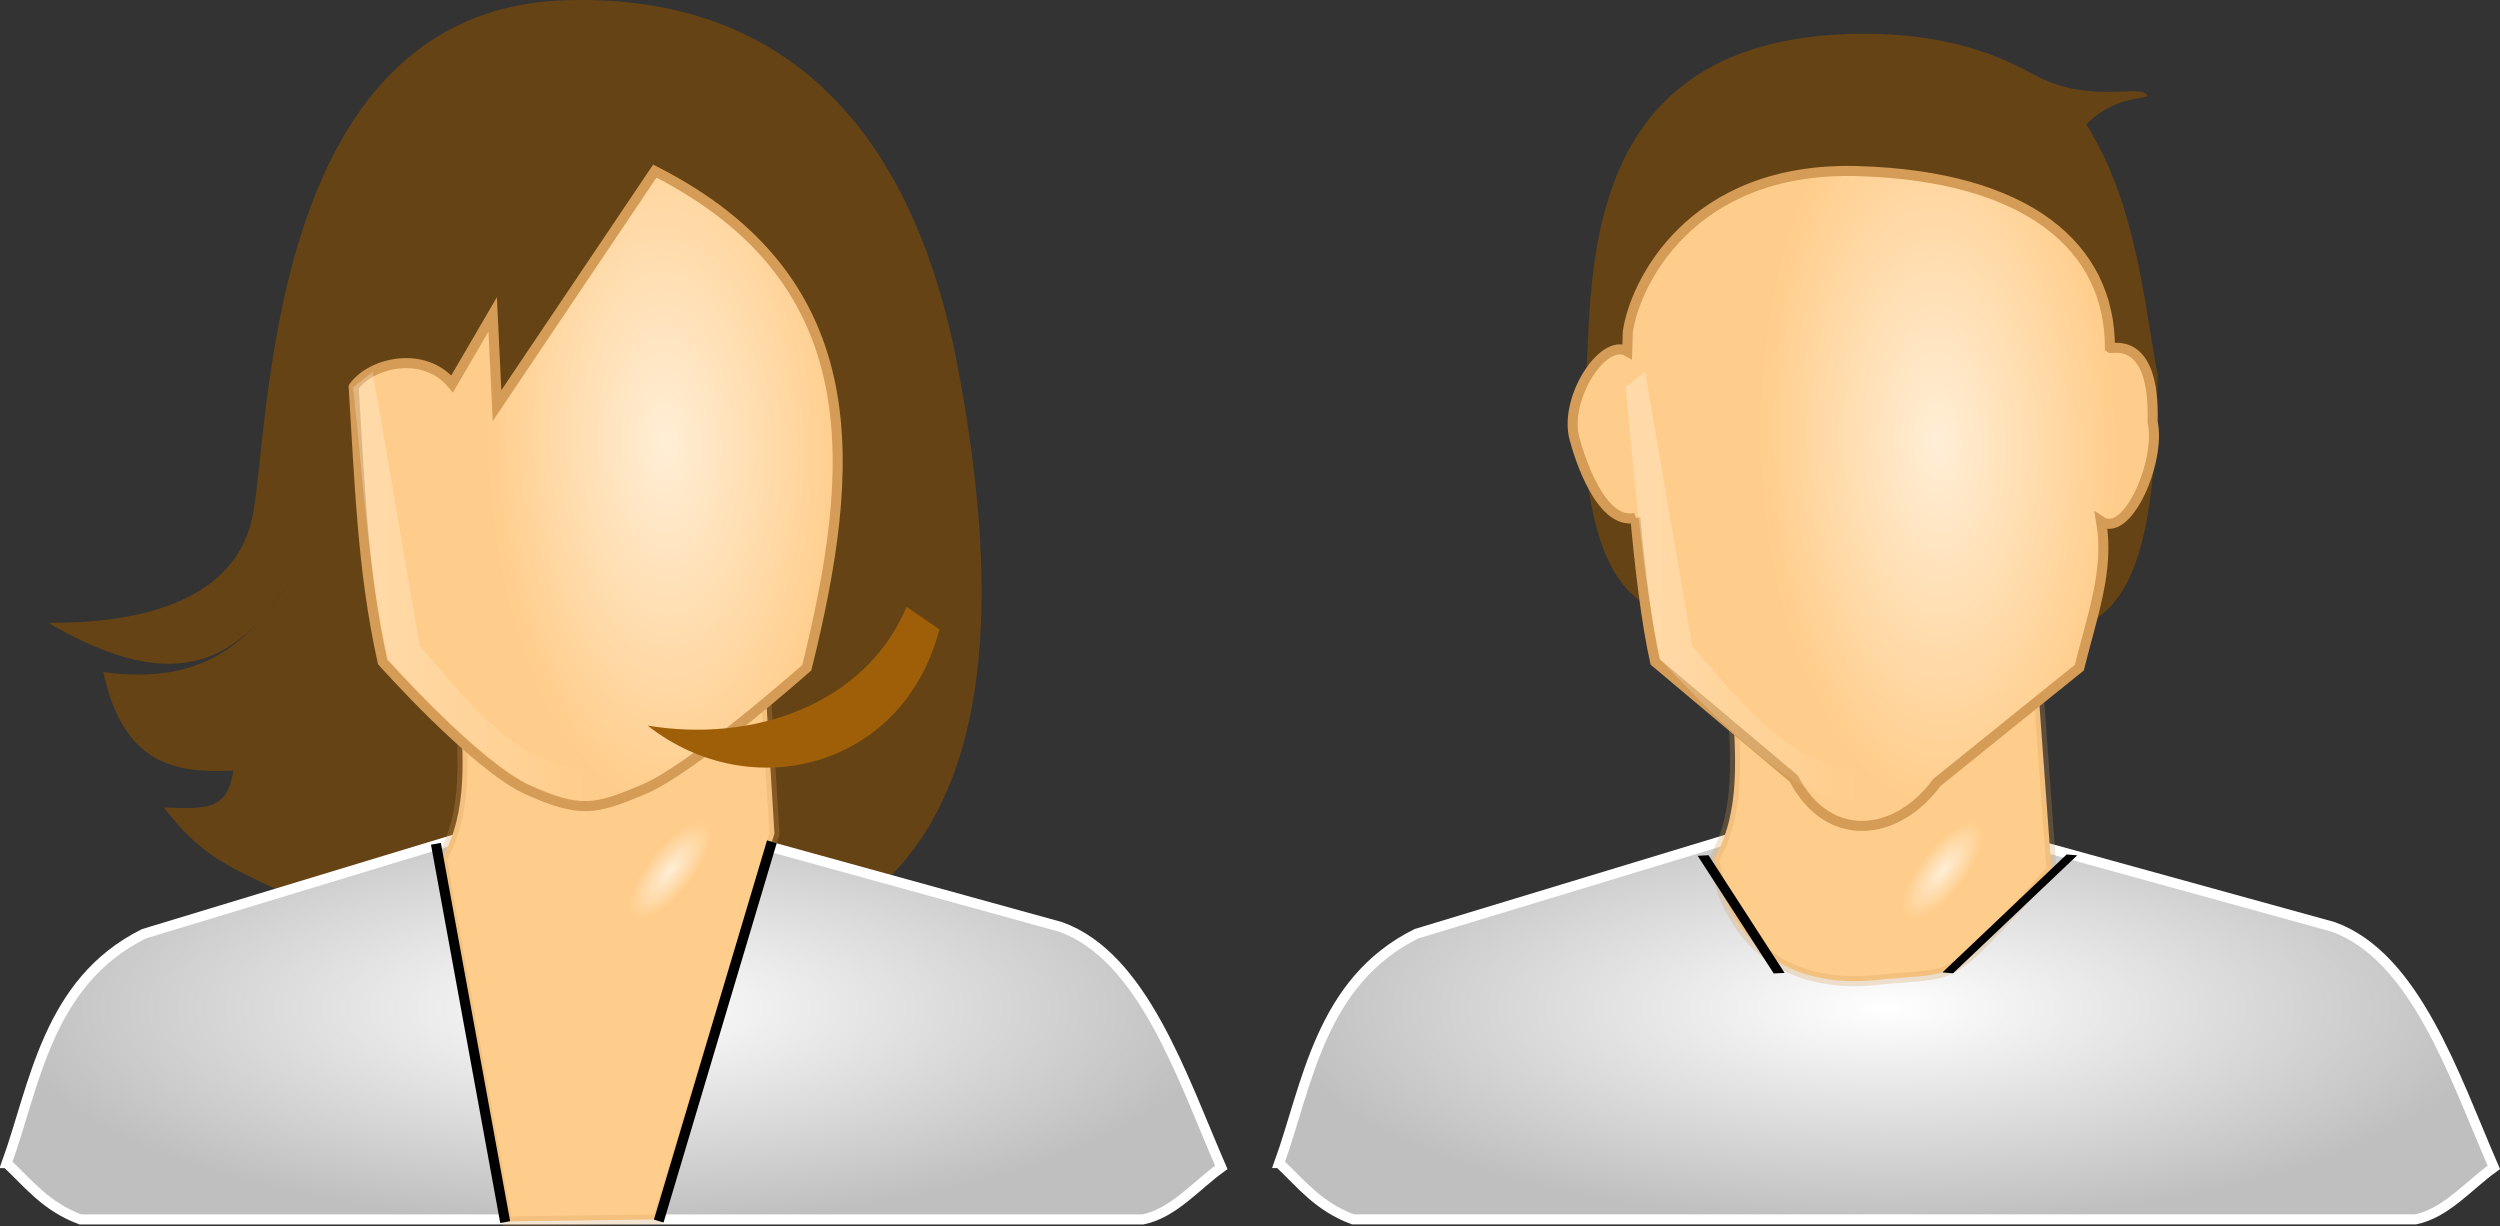 <?xml version="1.0" encoding="UTF-8"?>
<svg version="1.1" viewBox="0 0 248.64 121.98" xmlns="http://www.w3.org/2000/svg" xmlns:xlink="http://www.w3.org/1999/xlink">
<rect x="0" y="0" width="248.64" height="121.98" fill="#333333" stroke="none"/>
<defs>
<linearGradient id="d" x1="244.84" x2="292.47" y1="15.461" y2="15.461" gradientTransform="scale(.984 1.016)" gradientUnits="userSpaceOnUse">
<stop stop-color="#664314" offset="0"/>
<stop stop-color="#a06b08" offset="1"/>
</linearGradient>
<linearGradient id="t" x1="434.19" x2="421.73" y1="-16.399" y2="-16.399" gradientTransform="scale(.613 1.633)" gradientUnits="userSpaceOnUse">
<stop stop-color="#da8410" offset="0"/>
<stop stop-color="#c97402" stop-opacity="0" offset="1"/>
</linearGradient>
<radialGradient id="f" cx="37.36" cy="174.02" r="36.213" gradientTransform="scale(1.686 .593)" gradientUnits="userSpaceOnUse">
<stop stop-color="#fff" offset="0"/>
<stop stop-color="#bfbfbf" offset="1"/>
</radialGradient>
<radialGradient id="j" cx="-164.86" cy="72.644" r="15.009" gradientTransform="matrix(.118 .093 -.244 .311 105.77 82.271)" gradientUnits="userSpaceOnUse">
<stop stop-color="#ffeed6" offset="0"/>
<stop stop-color="#ffcd8b" offset="1"/>
</radialGradient>
<linearGradient id="c" x1="579.9" x2="577.76" y1="-3.631" y2="-3.631" gradientTransform="scale(.78 1.283)" gradientUnits="userSpaceOnUse">
<stop stop-color="#d49c56" offset="0"/>
<stop stop-color="#d49c56" stop-opacity=".258" offset="1"/>
</linearGradient>
<radialGradient id="h" cx="-165.24" cy="33.695" r="21.607" gradientTransform="matrix(.82 -.02 .04 1.675 202.27 -12.766)" gradientUnits="userSpaceOnUse">
<stop stop-color="#ffeed6" offset="0"/>
<stop stop-color="#ffcd8b" offset="1"/>
</radialGradient>
<linearGradient id="b" x1="511.31" x2="517.73" y1="-.553" y2="-.553" gradientTransform="scale(.874 1.144)" gradientUnits="userSpaceOnUse">
<stop stop-color="#d49c56" offset="0"/>
<stop stop-color="#d49c56" stop-opacity="0" offset="1"/>
</linearGradient>
<linearGradient id="s" x1="224.71" x2="237.81" y1="23.824" y2="23.824" gradientTransform="scale(1.347 .742)" gradientUnits="userSpaceOnUse">
<stop stop-color="#9f5f09" offset="0"/>
<stop stop-color="#9f5f09" stop-opacity="0" offset="1"/>
</linearGradient>
<linearGradient id="a" x1="-29.036" x2="68.846" y1="25.181" y2="25.181" gradientTransform="scale(.876 1.141)" gradientUnits="userSpaceOnUse">
<stop stop-color="#fff" offset="0"/>
<stop stop-color="#fff" stop-opacity="0" offset="1"/>
</linearGradient>
<radialGradient id="e" cx="37.36" cy="174.02" r="36.213" gradientTransform="matrix(1.686 0 0 .593 135.9 2.054)" gradientUnits="userSpaceOnUse">
<stop stop-color="#fff" offset="0"/>
<stop stop-color="#bfbfbf" offset="1"/>
</radialGradient>
<radialGradient id="i" cx="-164.86" cy="72.644" r="15.009" gradientTransform="matrix(.118 .093 -.244 .311 241.67 84.325)" gradientUnits="userSpaceOnUse">
<stop stop-color="#ffeed6" offset="0"/>
<stop stop-color="#ffcd8b" offset="1"/>
</radialGradient>
<radialGradient id="g" cx="-165.24" cy="33.695" r="21.607" gradientTransform="matrix(.82 -.02 .04 1.675 338.17 -10.712)" gradientUnits="userSpaceOnUse">
<stop stop-color="#ffeed6" offset="0"/>
<stop stop-color="#ffcd8b" offset="1"/>
</radialGradient>
<linearGradient id="r" x1="244.84" x2="292.47" y1="15.461" y2="15.461" gradientTransform="matrix(.984 0 0 1.016 134.56 3.652)" gradientUnits="userSpaceOnUse" xlink:href="#d"/>
<linearGradient id="q" x1="579.9" x2="577.76" y1="-3.631" y2="-3.631" gradientTransform="matrix(.78 0 0 1.283 135.9 2.054)" gradientUnits="userSpaceOnUse" xlink:href="#c"/>
<linearGradient id="p" x1="511.31" x2="517.73" y1="-.553" y2="-.553" gradientTransform="matrix(.874 0 0 1.144 135.9 2.054)" gradientUnits="userSpaceOnUse" xlink:href="#b"/>
<linearGradient id="o" x1="-29.036" x2="68.846" y1="25.181" y2="25.181" gradientTransform="matrix(.876 0 0 1.141 135.9 2.054)" gradientUnits="userSpaceOnUse" xlink:href="#a"/>
<linearGradient id="n" x1="244.84" x2="292.47" y1="15.461" y2="15.461" gradientTransform="scale(.984 1.016)" gradientUnits="userSpaceOnUse" xlink:href="#d"/>
<linearGradient id="m" x1="579.9" x2="577.76" y1="-3.631" y2="-3.631" gradientTransform="scale(.78 1.283)" gradientUnits="userSpaceOnUse" xlink:href="#c"/>
<linearGradient id="l" x1="511.31" x2="517.73" y1="-.553" y2="-.553" gradientTransform="scale(.874 1.144)" gradientUnits="userSpaceOnUse" xlink:href="#b"/>
<linearGradient id="k" x1="-29.036" x2="68.846" y1="25.181" y2="25.181" gradientTransform="scale(.876 1.141)" gradientUnits="userSpaceOnUse" xlink:href="#a"/>
</defs>
<g transform="translate(-11.274 -4.996)" fill-rule="evenodd">
<g transform="translate(9.341 2.054)">
<path d="m6.73 64.882c8.513 0.081 18.3-1.873 20.252-10.268 1.908-8.201 0.913-50.654 31.15-51.645 29.016-0.951 36.592 23.32 39.086 36.612 8.016 42.706-2.523 71.462-63.259 54.153-6.888-3.977-11.022-4.164-15.705-10.479 4.121 0.113 6.277 0.389 6.895-3.672-5.487 0.224-10.855-0.277-12.948-9.805 10.002 1.382 14.595-2.945 18.862-9.503-5.065 7.957-11.028 12.421-24.333 4.607z" fill="url(#n)"/>
<path d="m27.555 57.189c4.421-5.915 5.786-13.277 6.923-21.94 3.06 8.454 3.3 16.882-2.24 24.18" fill="url(#t)"/>
<path d="m2.6 118.62c2.793-7.711 4.029-18.026 13.643-22.806l44.594-13.541 46.574 12.853c8.195 2.942 12.069 14.888 15.987 23.923-2.552 1.832-4.752 4.546-7.787 5.171h-105.68c-3.432-1.274-5.17-3.563-7.33-5.6z" fill="url(#f)" stroke="#fff"/>
<path d="m47.703 72.396c0.238 5.769 0.87 11.094-1.833 15.984l6.516 36.041 14.966-0.204 11.606-38.383-1.018-16.494-30.238 3.054z" fill="url(#j)" stroke="url(#m)"/>
<path d="m37.11 41.413c0.582 9.119 0.837 18.238 2.88 27.357 0 0 9.287 10.442 14.47 12.742 5.184 2.301 6.634 1.989 11.519-0.072 4.884-2.061 16.198-12.095 16.198-12.095 4.863-19.716 6.526-38.38-15.118-49.386l-15.694 23.325-0.432-9.071-4.032 6.911c-2.728-3.312-7.965-2.212-9.791 0.288z" fill="url(#h)" stroke="url(#l)"/>
<path d="m92.103 63.298c-4.113 9.707-15.214 13.559-25.758 11.81 10.214 8.044 25.42 4.274 29.016-9.57" fill="url(#s)"/>
<path d="m37.058 41.461c0.962 8.972 1.456 17.788 3.48 27.114 5.158 5.349 15.701 17.02 21.957 13.462 3.987-0.909 5.119-2.225 7.409-3.376-13.766 4.09-19.126-3.18-26.222-11.508l-4.684-27.223-1.94 1.531z" fill="url(#k)"/>
<g fill="none" stroke="#000">
<path d="m78.699 86.665-11.25 37.721"/>
<path d="m45.289 86.861 6.888 37.628"/>
</g>
</g>
<path d="m168.57 46.761c1.908-8.201-3.721-37.391 26.516-38.382 8.286-0.272 13.988 1.557 18.347 3.974 5.372 2.979 10.138 1.119 11.259 1.972 0.891 0.677-2.855-0.13-5.919 3.049 4.961 7.897 5.68 17.388 7.089 24.9-0.317 31.318-8.221 25.982-28.435 25.254s-27.431 2.758-28.858-20.768z" fill="url(#r)"/>
<path d="m138.5 120.67c2.793-7.711 4.029-18.026 13.643-22.806l44.594-13.541 46.574 12.853c8.195 2.942 12.069 14.888 15.987 23.923-2.552 1.832-4.752 4.546-7.787 5.171h-105.68c-3.432-1.274-5.17-3.563-7.33-5.6z" fill="url(#e)" stroke="#fff"/>
<path d="m183.6 74.45c0.238 5.769 0.87 11.094-1.833 15.984 0 0 1.236 13.114 15.555 12.086 9.348-1.028 6.847 1.064 17.984-11.016l-1.47-20.11-30.238 3.054z" fill="url(#i)" stroke="url(#q)"/>
<path d="m173.92 56.5c0.46 5.03 1.106 10.485 1.966 14.324l13.792 11.612c3.424 6.572 10.22 5.841 14.231 0.38l14.164-11.417c1.257-5.098 3.019-9.723 2.172-14.554 2.649 1.747 5.972-6.073 5.117-9.901 0.25-8.693-4.079-7.199-4.244-7.343 0.027-10.092-8.246-17.085-25.034-17.588s-22.301 11.399-22.917 16.02l-0.056 1.898c-2.403-1.335-6.307 4.695-5.25 8.673 0.486 1.828 2.606 8.671 6.06 7.896z" fill="url(#g)" stroke="url(#p)"/>
<path d="m172.95 43.515c0.962 8.972 1.456 17.788 3.48 27.114 5.158 5.349 15.701 17.02 21.957 13.462 3.987-0.909 5.119-2.225 7.409-3.376-13.766 4.09-19.126-3.18-26.222-11.508l-4.684-27.223-1.94 1.531z" fill="url(#o)"/>
<g transform="matrix(1.098 0 0 .311 130.93 63.068)" fill="none" stroke="#000">
<path d="m78.699 86.665-11.25 37.721"/>
<path d="m45.289 86.861 6.888 37.628"/>
</g>
</g>
</svg>
